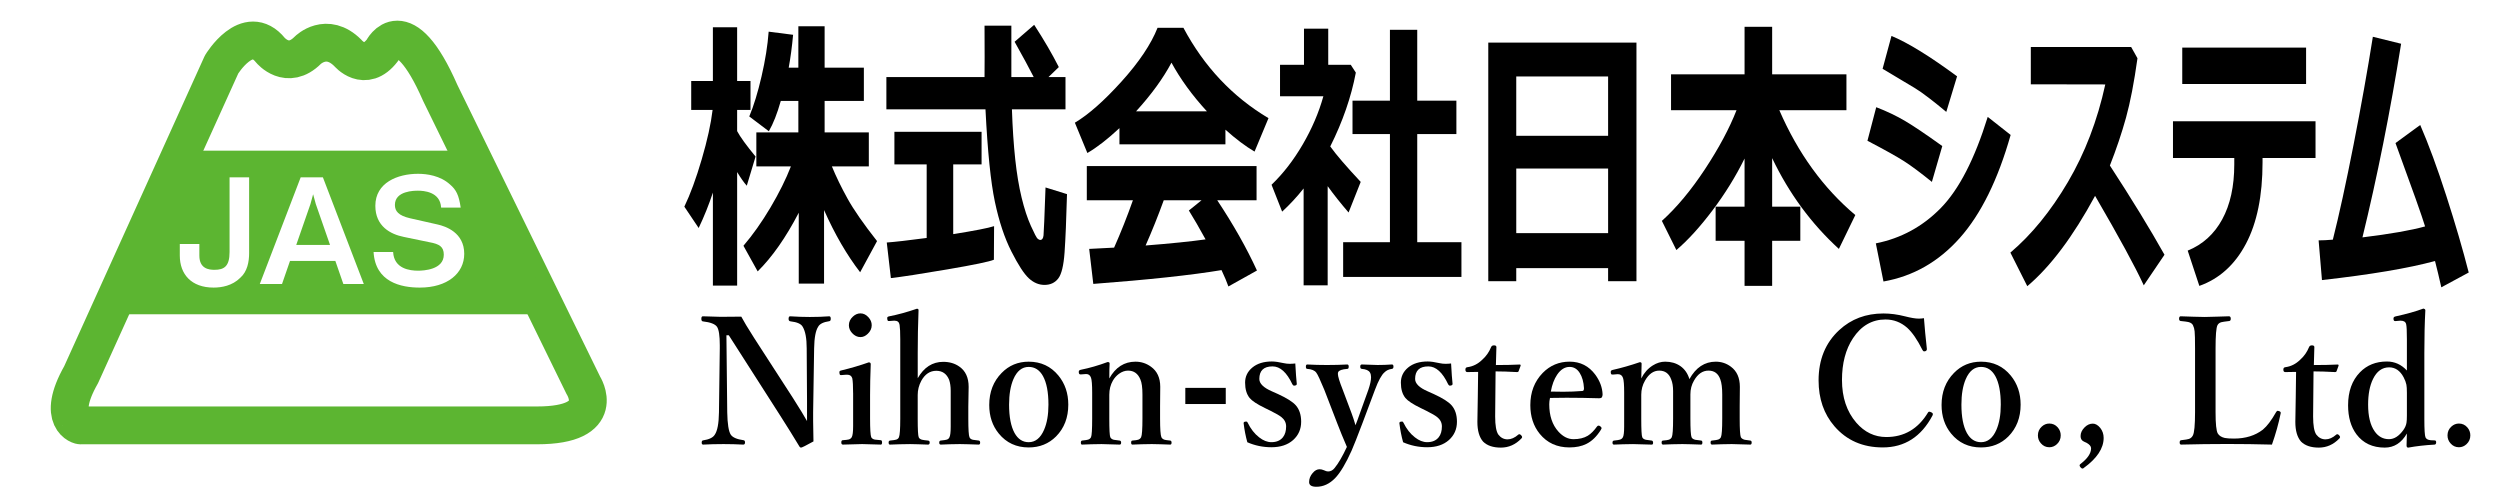  <svg version="1.1" xmlns="http://www.w3.org/2000/svg" xmlns:xlink="http://www.w3.org/1999/xlink" x="0px" y="0px" viewBox="0 0 255.7 50.2">
                <g>
                  <path d="M72.915,19.696c-0.41,1.242-0.895,2.45-1.455,3.624l-1.465-2.183c0.612-1.271,1.205-2.884,1.777-4.839
		c0.573-1.955,0.944-3.64,1.113-5.057h-2.188V8.287h2.217v-5.5h2.48v5.5h1.367v2.954h-1.367v2.168
		c0.299,0.572,0.928,1.44,1.885,2.604l-0.898,2.983c-0.287-0.32-0.615-0.786-0.986-1.397v11.613h-2.48V19.696z M81.694,21.762
		c-1.315,2.532-2.715,4.531-4.199,5.996l-1.455-2.62c0.963-1.125,1.885-2.43,2.764-3.914s1.576-2.886,2.09-4.206h-3.535v-3.478
		h4.297v-3.216h-1.797c-0.365,1.291-0.771,2.324-1.221,3.1l-2.002-1.513c0.456-1.086,0.874-2.452,1.255-4.096
		c0.381-1.645,0.624-3.17,0.728-4.577l2.5,0.32c-0.111,1.213-0.26,2.333-0.449,3.362h0.986V2.685h2.686v4.235h4.014v3.405h-4.014
		v3.216h4.521v3.478h-3.779c0.436,1.057,0.97,2.156,1.602,3.296c0.631,1.14,1.637,2.588,3.018,4.344l-1.729,3.187
		c-1.361-1.766-2.591-3.885-3.691-6.359v7.523h-2.588V21.762z" />
                  <path d="M108.979,11.183h-5.479c0.065,1.911,0.177,3.609,0.337,5.093s0.377,2.796,0.654,3.936c0.277,1.14,0.592,2.103,0.947,2.889
		c0.355,0.786,0.584,1.223,0.688,1.31c0.104,0.087,0.192,0.131,0.264,0.131c0.195,0,0.309-0.155,0.342-0.466
		c0.032-0.311,0.101-1.945,0.205-4.904l2.197,0.684c-0.072,2.62-0.155,4.604-0.249,5.952c-0.095,1.349-0.311,2.241-0.649,2.678
		c-0.339,0.437-0.808,0.654-1.406,0.654c-0.58,0-1.113-0.226-1.602-0.677s-1.083-1.365-1.782-2.743
		c-0.7-1.377-1.263-3.07-1.689-5.078c-0.426-2.008-0.747-5.161-0.962-9.459H90.659V7.88h10.039c0.006-0.495,0.01-1.184,0.01-2.066
		l-0.01-3.187h2.744V7.88h2.285c-0.443-0.874-1.094-2.076-1.953-3.609l2.002-1.732c1.002,1.542,1.842,2.983,2.52,4.322l-1.055,1.019
		h1.738V11.183z M101.675,23.13l-0.02,3.435c-0.449,0.193-2.038,0.523-4.766,0.989s-4.652,0.762-5.771,0.888l-0.42-3.638
		c0.814-0.058,2.174-0.213,4.082-0.466v-7.523h-3.301v-3.332h8.916v3.332h-2.9v7.131C99.696,23.596,101.089,23.324,101.675,23.13z" />
                  <path d="M125.337,14.763h-10.84v-1.659c-1.205,1.125-2.298,1.974-3.281,2.546l-1.279-3.1c1.4-0.834,2.993-2.241,4.78-4.22
		c1.787-1.979,3.013-3.808,3.677-5.486h2.646c2.116,3.968,5.016,7.048,8.701,9.241l-1.425,3.419
		c-0.925-0.543-1.917-1.29-2.979-2.241V14.763z M124.937,27.626c-3.092,0.515-7.464,0.985-13.115,1.412l-0.42-3.58l2.549-0.131
		c0.69-1.552,1.332-3.167,1.924-4.846h-4.717v-3.493h17.363v3.493h-4.023c1.66,2.503,3.014,4.899,4.063,7.188l-2.92,1.63
		C125.49,28.864,125.255,28.306,124.937,27.626z M116.196,11.387h7.246c-1.498-1.63-2.705-3.289-3.623-4.977
		C118.954,8.03,117.746,9.689,116.196,11.387z M117.173,25.109c2.572-0.203,4.616-0.412,6.133-0.625
		c-0.638-1.164-1.208-2.148-1.709-2.954l1.299-1.048h-3.867C118.456,22.063,117.837,23.606,117.173,25.109z" />
                  <path d="M135.795,29.184h-2.461v-9.91c-0.684,0.864-1.416,1.654-2.197,2.372l-1.084-2.75c1.185-1.135,2.248-2.508,3.188-4.118
		s1.646-3.254,2.114-4.933h-4.434V6.628h2.451V2.932h2.48v3.696h2.305l0.518,0.8c-0.476,2.503-1.348,5.021-2.617,7.552
		c0.605,0.844,1.644,2.052,3.115,3.624l-1.24,3.129c-0.788-0.912-1.501-1.81-2.139-2.692V29.184z M149.477,28.326h-12.1v-3.551
		h4.785v-11.06h-3.828v-3.419h3.828V3.048h2.793v7.247h4.004v3.419h-4.004v11.06h4.521V28.326z" />
                  <path d="M164.477,27.423h-9.395v1.339h-2.861V4.358h15.156v24.404h-2.9V27.423z M164.477,13.89V7.821h-9.395v6.068H164.477z
		 M155.083,23.843h9.395v-6.606h-9.395V23.843z" />
                  <path d="M178.432,16.218c-0.898,1.824-1.989,3.587-3.271,5.29s-2.517,3.058-3.701,4.067l-1.484-2.983
		c1.517-1.368,2.986-3.131,4.409-5.29s2.498-4.169,3.228-6.032h-6.699V7.603h7.52v-4.86h2.822v4.86h7.598v3.667h-6.865
		c1.907,4.395,4.499,7.97,7.773,10.725l-1.68,3.463c-2.819-2.571-5.095-5.666-6.826-9.284v4.962h2.881v3.492h-2.881v4.613h-2.822
		v-4.613h-2.959v-3.492h2.959V16.218z" />
                  <path d="M198.657,14.938l-1.064,3.667c-1.159-0.941-2.111-1.649-2.856-2.125c-0.745-0.475-1.99-1.169-3.735-2.081l0.898-3.434
		c1.087,0.417,2.077,0.89,2.969,1.419S197.023,13.764,198.657,14.938z M205.649,13.802c-1.302,4.589-3.035,8.101-5.2,10.536
		c-2.165,2.435-4.768,3.919-7.808,4.454l-0.781-3.9c2.578-0.514,4.797-1.722,6.655-3.624s3.455-5.006,4.79-9.313L205.649,13.802z
		 M200.17,7.807l-1.104,3.638c-0.566-0.475-1.152-0.946-1.758-1.412c-0.605-0.465-1.097-0.81-1.475-1.033l-3.281-1.964l0.908-3.361
		C195.128,4.363,197.365,5.741,200.17,7.807z" />
                  <path d="M221.384,26.055l-2.119,3.129c-0.859-1.872-2.52-4.923-4.98-9.153c-2.253,4.162-4.563,7.242-6.934,9.24l-1.729-3.434
		c2.175-1.844,4.134-4.247,5.879-7.211s3.021-6.294,3.828-9.99l-7.617-0.014V4.809h10.264l0.645,1.15
		c-0.345,2.474-0.735,4.499-1.172,6.075c-0.437,1.577-0.986,3.209-1.65,4.897C218.018,20.336,219.88,23.377,221.384,26.055z" />
                  <path d="M236.833,16.16h-5.42v0.451c0,3.405-0.566,6.18-1.699,8.324c-1.133,2.144-2.722,3.58-4.766,4.307l-1.191-3.608
		c1.53-0.621,2.707-1.686,3.53-3.194c0.823-1.508,1.235-3.383,1.235-5.625V16.16h-6.27v-3.754h14.58V16.16z M235.867,8.593h-12.666
		V4.867h12.666V8.593z" />
                  <path d="M249.053,26.696c-2.708,0.737-6.563,1.387-11.563,1.95l-0.342-4.061c0.403,0,0.889-0.024,1.455-0.073
		c0.638-2.522,1.345-5.758,2.119-9.706c0.774-3.949,1.433-7.63,1.973-11.045l2.891,0.713c-1.12,6.995-2.438,13.597-3.955,19.805
		c2.845-0.349,4.98-0.723,6.406-1.121c-0.286-0.96-1.296-3.803-3.027-8.527l2.529-1.848c0.853,1.96,1.743,4.378,2.671,7.254
		s1.691,5.489,2.29,7.836l-2.803,1.513C249.483,28.427,249.268,27.53,249.053,26.696z" />
                </g>
                <g>
                  <path d="M74.543,34.293h-0.245l0.084,7.884c0.022,1.189,0.144,1.951,0.364,2.285c0.192,0.281,0.626,0.469,1.303,0.563
		c0.102,0.012,0.152,0.088,0.152,0.229c0,0.146-0.06,0.22-0.178,0.22c-0.66-0.035-1.333-0.053-2.021-0.053
		c-0.756,0-1.449,0.018-2.081,0.053c-0.101,0-0.152-0.067-0.152-0.202c0-0.141,0.045-0.217,0.135-0.229
		c0.626-0.094,1.026-0.287,1.201-0.58c0.271-0.387,0.414-1.148,0.431-2.285l0.084-6.548c0-0.146,0-0.255,0-0.325
		c0-0.967-0.093-1.591-0.279-1.872c-0.192-0.287-0.677-0.475-1.455-0.563c-0.102-0.012-0.152-0.1-0.152-0.264
		c0-0.17,0.051-0.255,0.152-0.255c0.141,0.006,0.353,0.012,0.634,0.018c0.564,0.023,0.958,0.035,1.184,0.035
		c0.846,0,1.551-0.006,2.115-0.018c0.214,0.416,0.66,1.154,1.336,2.215l3.967,6.135c0.688,1.084,1.162,1.86,1.421,2.329v-2.057
		l-0.034-5.379c0-1.025-0.138-1.764-0.415-2.215c-0.158-0.287-0.566-0.469-1.226-0.545c-0.141-0.012-0.211-0.094-0.211-0.246
		c0-0.182,0.05-0.272,0.152-0.272c0.728,0.047,1.398,0.07,2.013,0.07c0.716,0,1.381-0.023,1.996-0.07
		c0.102,0,0.152,0.085,0.152,0.255c0,0.152-0.051,0.234-0.152,0.246c-0.598,0.088-0.976,0.275-1.133,0.563
		c-0.259,0.393-0.397,1.131-0.415,2.215l-0.102,6.53c0,0.422,0,0.724,0,0.905c0,0.545,0.011,1.239,0.034,2.083
		c-0.761,0.422-1.185,0.633-1.269,0.633c-0.062,0-0.113-0.029-0.152-0.088c-0.614-1.02-1.269-2.071-1.962-3.155L74.543,34.293z" />
                  <path d="M87.256,40.217c0-0.732-0.028-1.239-0.084-1.521c-0.073-0.246-0.242-0.369-0.507-0.369c-0.057,0-0.102,0-0.135,0
		l-0.448,0.035c-0.045,0-0.079,0-0.102,0c-0.068,0-0.107-0.067-0.119-0.202c-0.005-0.053-0.008-0.088-0.008-0.105
		c0-0.088,0.065-0.144,0.194-0.167c0.958-0.229,1.895-0.504,2.808-0.826c0.136,0,0.203,0.062,0.203,0.185
		c-0.045,1.172-0.067,2.235-0.067,3.19v2.355c0,1.09,0.039,1.731,0.118,1.925c0.068,0.129,0.192,0.211,0.372,0.246
		c0.084,0.018,0.291,0.038,0.618,0.062c0.079,0.012,0.118,0.088,0.118,0.229c0,0.146-0.04,0.22-0.118,0.22
		c-0.141-0.006-0.355-0.012-0.643-0.018c-0.592-0.023-1.018-0.035-1.277-0.035c-0.074,0-0.728,0.018-1.962,0.053
		c-0.113,0-0.169-0.073-0.169-0.22c0-0.152,0.051-0.229,0.152-0.229c0.316-0.023,0.524-0.05,0.626-0.079
		c0.135-0.047,0.231-0.123,0.288-0.229c0.096-0.164,0.144-0.545,0.144-1.143v-0.782V40.217z M88.009,32.052
		c0.31,0,0.586,0.138,0.829,0.413c0.214,0.24,0.321,0.507,0.321,0.8c0,0.328-0.135,0.621-0.406,0.879
		c-0.231,0.223-0.479,0.334-0.745,0.334c-0.321,0-0.609-0.141-0.863-0.422c-0.214-0.24-0.321-0.504-0.321-0.791
		c0-0.34,0.138-0.636,0.415-0.888C87.471,32.161,87.728,32.052,88.009,32.052z" />
                  <path d="M93.863,38.688c0.637-1.119,1.508-1.679,2.613-1.679c0.637,0,1.185,0.161,1.641,0.483c0.637,0.439,0.956,1.131,0.956,2.074
		l-0.034,2.039v1.222c0,1.09,0.04,1.72,0.119,1.89c0.051,0.135,0.169,0.223,0.355,0.264c0.068,0.018,0.268,0.044,0.601,0.079
		c0.09,0.018,0.135,0.088,0.135,0.211c0,0.135-0.051,0.202-0.152,0.202c-0.022,0-0.375-0.012-1.057-0.035
		c-0.361-0.012-0.651-0.018-0.871-0.018c-0.259,0-0.604,0.006-1.032,0.018c-0.513,0.023-0.815,0.035-0.905,0.035
		c-0.113,0-0.169-0.067-0.169-0.202c0-0.129,0.051-0.199,0.152-0.211c0.338-0.035,0.547-0.067,0.626-0.097
		c0.13-0.041,0.22-0.123,0.271-0.246c0.084-0.164,0.126-0.521,0.126-1.072v-0.817v-2.452v-0.404c0-0.434-0.053-0.809-0.161-1.125
		c-0.253-0.615-0.69-0.923-1.311-0.923c-0.648,0-1.162,0.343-1.539,1.028c-0.243,0.457-0.364,0.938-0.364,1.441v2.435
		c0,1.096,0.034,1.726,0.102,1.89c0.051,0.123,0.161,0.208,0.33,0.255c0.113,0.029,0.321,0.059,0.626,0.088
		c0.113,0.012,0.169,0.076,0.169,0.193c0,0.146-0.056,0.22-0.169,0.22c-0.04,0-0.375-0.012-1.006-0.035
		c-0.338-0.012-0.615-0.018-0.829-0.018c-0.259,0-0.62,0.006-1.083,0.018c-0.564,0.023-0.891,0.035-0.981,0.035
		c-0.09,0-0.135-0.073-0.135-0.22c0-0.111,0.045-0.176,0.135-0.193c0.35-0.035,0.564-0.067,0.643-0.097
		c0.135-0.041,0.229-0.123,0.279-0.246c0.09-0.205,0.135-0.835,0.135-1.89v-8.139c0-0.686-0.023-1.172-0.068-1.459
		s-0.217-0.431-0.516-0.431h-0.059l-0.482,0.035c-0.04,0-0.065,0-0.076,0c-0.073,0-0.116-0.073-0.127-0.22
		c-0.006-0.053-0.008-0.085-0.008-0.097c0-0.076,0.059-0.129,0.178-0.158c0.885-0.17,1.838-0.431,2.859-0.782
		c0.112,0,0.169,0.047,0.169,0.141c-0.057,1.477-0.084,2.941-0.084,4.395V38.688z" />
                  <path d="M105.214,36.992c1.252,0,2.267,0.475,3.045,1.424c0.671,0.82,1.006,1.811,1.006,2.971c0,1.324-0.417,2.408-1.251,3.252
		c-0.75,0.75-1.684,1.125-2.8,1.125c-1.263,0-2.281-0.472-3.054-1.415c-0.654-0.797-0.981-1.772-0.981-2.927
		c0-1.324,0.423-2.417,1.269-3.278C103.198,37.375,104.12,36.992,105.214,36.992z M105.214,37.528c-0.683,0-1.204,0.419-1.565,1.257
		c-0.293,0.686-0.44,1.553-0.44,2.602c0,1.254,0.187,2.221,0.559,2.9c0.35,0.627,0.832,0.94,1.446,0.94
		c0.682,0,1.207-0.422,1.573-1.266c0.299-0.686,0.448-1.544,0.448-2.575c0-1.271-0.186-2.244-0.558-2.918
		C106.328,37.841,105.84,37.528,105.214,37.528z" />
                  <path d="M113.46,38.706c0.637-1.143,1.531-1.714,2.681-1.714c0.575,0,1.1,0.17,1.573,0.51c0.637,0.451,0.956,1.14,0.956,2.065
		l-0.017,2.004v1.239c0,1.066,0.045,1.702,0.135,1.907c0.062,0.129,0.175,0.217,0.338,0.264c0.084,0.023,0.273,0.05,0.567,0.079
		c0.09,0.018,0.135,0.088,0.135,0.211c0,0.135-0.045,0.202-0.135,0.202c-0.006,0-0.35-0.012-1.032-0.035
		c-0.35-0.012-0.634-0.018-0.854-0.018c-0.249,0-0.595,0.006-1.041,0.018c-0.524,0.023-0.837,0.035-0.939,0.035
		c-0.09,0-0.135-0.067-0.135-0.202c0-0.141,0.045-0.211,0.135-0.211c0.299-0.023,0.496-0.053,0.592-0.088
		c0.135-0.047,0.234-0.132,0.296-0.255c0.09-0.193,0.135-0.829,0.135-1.907v-2.452c0-0.715-0.07-1.23-0.211-1.547
		c-0.248-0.604-0.668-0.905-1.26-0.905c-0.321,0-0.634,0.111-0.939,0.334c-0.253,0.188-0.459,0.419-0.617,0.694
		c-0.243,0.422-0.364,0.902-0.364,1.441v2.435c0,1.119,0.034,1.755,0.102,1.907c0.067,0.135,0.189,0.223,0.364,0.264
		c0.067,0.018,0.265,0.044,0.592,0.079c0.102,0.012,0.152,0.082,0.152,0.211c0,0.135-0.051,0.202-0.152,0.202
		c-0.141-0.006-0.35-0.012-0.626-0.018c-0.569-0.023-0.978-0.035-1.226-0.035c-0.26,0-0.609,0.006-1.049,0.018
		c-0.536,0.023-0.852,0.035-0.948,0.035c-0.079,0-0.118-0.067-0.118-0.202c0-0.123,0.04-0.193,0.118-0.211
		c0.344-0.035,0.553-0.067,0.626-0.097c0.135-0.041,0.234-0.123,0.296-0.246c0.079-0.17,0.118-0.806,0.118-1.907v-2.663
		c0-0.791-0.04-1.295-0.118-1.512c-0.09-0.252-0.249-0.378-0.474-0.378c-0.028,0-0.051,0-0.068,0l-0.465,0.035
		c-0.04,0-0.067,0-0.084,0c-0.096,0-0.149-0.067-0.161-0.202c0-0.029,0-0.056,0-0.079c0-0.1,0.07-0.164,0.211-0.193
		c0.879-0.176,1.793-0.439,2.74-0.791c0.136,0,0.203,0.05,0.203,0.149C113.472,37.51,113.46,38.02,113.46,38.706z" />
                  <path d="M125.37,39.672v1.652h-4.136v-1.652H125.37z" />
                  <path d="M132.483,37.176c0.051,0.949,0.102,1.646,0.152,2.092c0,0.094-0.064,0.149-0.194,0.167
		c-0.028,0.006-0.054,0.009-0.076,0.009c-0.067,0-0.127-0.044-0.178-0.132c-0.575-1.225-1.252-1.837-2.03-1.837
		c-0.902,0-1.353,0.428-1.353,1.283c0,0.475,0.434,0.899,1.302,1.274l0.609,0.272c0.908,0.416,1.517,0.803,1.827,1.16
		c0.36,0.416,0.541,0.973,0.541,1.67c0,0.756-0.273,1.38-0.82,1.872c-0.553,0.492-1.294,0.738-2.225,0.738
		c-0.862,0-1.683-0.17-2.461-0.51c-0.169-0.604-0.296-1.254-0.38-1.951c0-0.094,0.056-0.146,0.169-0.158
		c0.056-0.006,0.096-0.009,0.119-0.009c0.051,0,0.093,0.038,0.127,0.114c0.31,0.639,0.702,1.14,1.175,1.503
		c0.417,0.328,0.835,0.492,1.252,0.492c0.524,0,0.919-0.17,1.185-0.51c0.214-0.275,0.321-0.642,0.321-1.099
		c0-0.375-0.158-0.691-0.474-0.949c-0.192-0.158-0.564-0.375-1.117-0.65l-0.592-0.29c-0.784-0.381-1.3-0.721-1.548-1.02
		c-0.31-0.381-0.465-0.905-0.465-1.573c0-0.615,0.245-1.128,0.736-1.538c0.501-0.416,1.169-0.624,2.004-0.624
		c0.31,0,0.725,0.059,1.243,0.176c0.187,0.041,0.378,0.062,0.575,0.062C132.077,37.211,132.269,37.2,132.483,37.176z" />
                  <path d="M137.76,45.71c-0.395-0.92-0.725-1.726-0.989-2.417l-1.319-3.419c-0.412-1.002-0.688-1.591-0.829-1.767
		c-0.169-0.223-0.477-0.349-0.922-0.378c-0.09,0-0.136-0.076-0.136-0.229c0-0.146,0.046-0.22,0.136-0.22
		c0.648,0.035,1.319,0.053,2.013,0.053c0.739,0,1.433-0.018,2.081-0.053c0.102,0,0.152,0.073,0.152,0.22
		c0,0.152-0.045,0.229-0.136,0.229c-0.541,0.041-0.854,0.149-0.938,0.325c-0.022,0.047-0.034,0.111-0.034,0.193
		c0,0.246,0.167,0.788,0.499,1.626l0.905,2.408c0.141,0.375,0.273,0.779,0.397,1.213c0.057-0.129,0.127-0.313,0.212-0.554
		c0.106-0.305,0.191-0.542,0.254-0.712l0.854-2.373c0.181-0.533,0.271-0.958,0.271-1.274c0-0.193-0.037-0.352-0.11-0.475
		c-0.124-0.217-0.406-0.343-0.846-0.378c-0.102-0.012-0.152-0.088-0.152-0.229c0-0.146,0.057-0.22,0.169-0.22
		c0.919,0.035,1.452,0.053,1.599,0.053c0.508,0,1.001-0.018,1.48-0.053c0.102,0,0.152,0.073,0.152,0.22
		c0,0.141-0.051,0.217-0.152,0.229c-0.321,0.041-0.578,0.161-0.77,0.36c-0.299,0.258-0.621,0.847-0.965,1.767l-1.269,3.384
		c-0.541,1.43-0.916,2.379-1.125,2.848c-0.586,1.313-1.145,2.247-1.675,2.804c-0.575,0.598-1.218,0.896-1.929,0.896
		c-0.496,0-0.744-0.161-0.744-0.483c0-0.334,0.121-0.642,0.364-0.923c0.214-0.258,0.451-0.387,0.71-0.387
		c0.136,0,0.285,0.035,0.448,0.105c0.164,0.082,0.302,0.123,0.415,0.123c0.265,0,0.49-0.12,0.677-0.36
		C136.898,47.383,137.315,46.666,137.76,45.71z" />
                  <path d="M148.417,37.176c0.051,0.949,0.102,1.646,0.152,2.092c0,0.094-0.064,0.149-0.194,0.167
		c-0.028,0.006-0.054,0.009-0.076,0.009c-0.067,0-0.127-0.044-0.178-0.132c-0.575-1.225-1.252-1.837-2.03-1.837
		c-0.902,0-1.353,0.428-1.353,1.283c0,0.475,0.434,0.899,1.302,1.274l0.609,0.272c0.908,0.416,1.517,0.803,1.827,1.16
		c0.36,0.416,0.541,0.973,0.541,1.67c0,0.756-0.273,1.38-0.82,1.872c-0.553,0.492-1.294,0.738-2.225,0.738
		c-0.862,0-1.684-0.17-2.461-0.51c-0.17-0.604-0.297-1.254-0.381-1.951c0-0.094,0.057-0.146,0.169-0.158
		c0.057-0.006,0.096-0.009,0.118-0.009c0.051,0,0.094,0.038,0.127,0.114c0.311,0.639,0.702,1.14,1.176,1.503
		c0.417,0.328,0.835,0.492,1.252,0.492c0.524,0,0.919-0.17,1.185-0.51c0.214-0.275,0.321-0.642,0.321-1.099
		c0-0.375-0.158-0.691-0.474-0.949c-0.192-0.158-0.564-0.375-1.117-0.65l-0.592-0.29c-0.784-0.381-1.3-0.721-1.548-1.02
		c-0.31-0.381-0.465-0.905-0.465-1.573c0-0.615,0.245-1.128,0.735-1.538c0.502-0.416,1.17-0.624,2.005-0.624
		c0.31,0,0.725,0.059,1.243,0.176c0.187,0.041,0.378,0.062,0.575,0.062C148.011,37.211,148.204,37.2,148.417,37.176z" />
                  <path d="M151.183,38.038l-1.108,0.018c-0.129,0-0.194-0.085-0.194-0.255c0-0.152,0.07-0.234,0.212-0.246
		c0.569-0.076,1.077-0.334,1.522-0.773c0.389-0.346,0.688-0.773,0.896-1.283c0.045-0.117,0.144-0.176,0.296-0.176
		c0.163,0,0.245,0.059,0.245,0.176c-0.033,1.166-0.051,1.778-0.051,1.837c0.908,0,1.726-0.018,2.453-0.053
		c0.051,0,0.076,0.026,0.076,0.079c0,0.018,0,0.032,0,0.044l-0.194,0.527c-0.018,0.082-0.073,0.123-0.17,0.123
		c-0.856-0.047-1.59-0.07-2.198-0.07l-0.043,4.605c0,0.932,0.11,1.553,0.33,1.863c0.248,0.322,0.562,0.483,0.938,0.483
		c0.367,0,0.733-0.161,1.1-0.483c0.034-0.029,0.068-0.044,0.102-0.044c0.057,0,0.116,0.032,0.178,0.097
		c0.073,0.076,0.11,0.141,0.11,0.193c0,0.047-0.025,0.097-0.076,0.149c-0.598,0.621-1.297,0.932-2.098,0.932
		s-1.407-0.205-1.818-0.615c-0.39-0.445-0.584-1.116-0.584-2.013c0-0.504,0.014-1.351,0.042-2.54L151.183,38.038z" />
                  <path d="M158.534,40.701c-0.051,0.223-0.076,0.439-0.076,0.65c0,1.172,0.313,2.104,0.938,2.795c0.469,0.516,0.981,0.773,1.54,0.773
		c0.586,0,1.074-0.117,1.463-0.352c0.321-0.199,0.638-0.516,0.947-0.949c0.039-0.059,0.096-0.088,0.169-0.088
		c0.034,0,0.088,0.023,0.161,0.07c0.09,0.076,0.136,0.138,0.136,0.185c0,0.029-0.028,0.094-0.085,0.193
		c-0.423,0.674-0.913,1.148-1.472,1.424c-0.479,0.24-1.058,0.36-1.734,0.36c-1.269,0-2.28-0.463-3.036-1.389
		c-0.643-0.791-0.964-1.77-0.964-2.936c0-1.324,0.423-2.423,1.269-3.296c0.755-0.768,1.672-1.151,2.749-1.151
		c1.094,0,1.971,0.445,2.63,1.336c0.468,0.639,0.717,1.31,0.744,2.013c0,0.117-0.027,0.22-0.084,0.308
		c-0.051,0.059-0.139,0.088-0.263,0.088c-1.155-0.035-2.267-0.053-3.332-0.053C159.63,40.683,159.064,40.689,158.534,40.701z
		 M158.619,40.05c0.574,0.012,1,0.018,1.276,0.018c0.62,0,1.274-0.026,1.963-0.079c0.102-0.012,0.152-0.105,0.152-0.281
		c-0.034-0.633-0.178-1.151-0.432-1.556c-0.26-0.416-0.606-0.624-1.04-0.624c-0.491,0-0.917,0.267-1.277,0.8
		C158.957,38.779,158.742,39.353,158.619,40.05z" />
                  <path d="M172.793,38.776c0.66-1.189,1.56-1.784,2.698-1.784c0.569,0,1.083,0.17,1.54,0.51c0.614,0.451,0.922,1.14,0.922,2.065
		l-0.018,2.004v1.239c0,1.09,0.04,1.726,0.119,1.907c0.067,0.123,0.199,0.211,0.397,0.264c0.078,0.018,0.271,0.044,0.575,0.079
		c0.09,0.018,0.135,0.082,0.135,0.193c0,0.146-0.045,0.22-0.135,0.22l-1.903-0.053c-0.248,0-0.598,0.006-1.049,0.018
		c-0.53,0.018-0.852,0.029-0.965,0.035c-0.101,0-0.151-0.073-0.151-0.22c0-0.129,0.051-0.193,0.151-0.193
		c0.333-0.035,0.536-0.067,0.609-0.097c0.136-0.041,0.234-0.123,0.296-0.246c0.091-0.193,0.136-0.829,0.136-1.907v-2.452
		c0-0.691-0.065-1.207-0.194-1.547c-0.209-0.604-0.612-0.905-1.21-0.905c-0.604,0-1.1,0.343-1.488,1.028
		c-0.243,0.41-0.364,0.879-0.364,1.406v2.47c0,1.09,0.04,1.726,0.118,1.907c0.057,0.129,0.184,0.217,0.381,0.264
		c0.091,0.018,0.293,0.044,0.609,0.079c0.079,0.012,0.118,0.082,0.118,0.211c0,0.135-0.045,0.202-0.135,0.202
		c-0.034,0-0.387-0.012-1.058-0.035c-0.355-0.012-0.638-0.018-0.846-0.018c-0.26,0-0.609,0.006-1.049,0.018
		c-0.542,0.023-0.852,0.035-0.931,0.035c-0.102,0-0.152-0.073-0.152-0.22c0-0.129,0.051-0.193,0.152-0.193
		c0.299-0.023,0.496-0.053,0.592-0.088c0.136-0.047,0.234-0.132,0.296-0.255c0.091-0.193,0.136-0.829,0.136-1.907v-2.452v-0.36
		c0-0.475-0.064-0.87-0.194-1.187c-0.22-0.604-0.629-0.905-1.227-0.905c-0.581,0-1.065,0.343-1.455,1.028
		c-0.254,0.439-0.381,0.92-0.381,1.441v2.435c0,1.119,0.034,1.755,0.102,1.907c0.057,0.135,0.184,0.223,0.381,0.264
		c0.057,0.012,0.254,0.038,0.592,0.079c0.091,0.018,0.136,0.094,0.136,0.229c0,0.123-0.045,0.185-0.136,0.185
		c-1.269-0.035-1.908-0.053-1.92-0.053c-0.254,0-0.595,0.006-1.023,0.018c-0.519,0.023-0.826,0.035-0.922,0.035
		c-0.102,0-0.152-0.067-0.152-0.202c0-0.129,0.051-0.199,0.152-0.211c0.333-0.035,0.536-0.067,0.609-0.097
		c0.141-0.041,0.242-0.123,0.305-0.246c0.084-0.152,0.127-0.51,0.127-1.072V42.81v-2.663c0-0.779-0.04-1.277-0.119-1.494
		c-0.09-0.252-0.254-0.378-0.49-0.378c-0.051,0-0.09,0-0.118,0l-0.415,0.035c-0.039,0-0.067,0-0.084,0
		c-0.085,0-0.133-0.067-0.145-0.202c0-0.029,0-0.059,0-0.088c0-0.094,0.065-0.155,0.195-0.185c0.891-0.199,1.815-0.463,2.774-0.791
		c0.123,0,0.186,0.05,0.186,0.149c-0.022,0.674-0.034,1.178-0.034,1.512c0.288-0.574,0.68-1.017,1.176-1.327
		c0.412-0.258,0.835-0.387,1.27-0.387c0.597,0,1.113,0.149,1.548,0.448C172.309,37.75,172.619,38.196,172.793,38.776z" />
                  <path d="M196.782,32.544c0.067,0.914,0.166,1.957,0.296,3.129c0,0.018,0,0.032,0,0.044c0,0.105-0.06,0.176-0.178,0.211
		c-0.04,0.006-0.073,0.009-0.102,0.009c-0.067,0-0.127-0.053-0.178-0.158c-0.514-1.031-1.032-1.784-1.557-2.259
		c-0.643-0.563-1.381-0.844-2.216-0.844c-1.37,0-2.479,0.639-3.324,1.916c-0.75,1.137-1.125,2.561-1.125,4.271
		c0,1.781,0.488,3.237,1.464,4.368c0.851,0.979,1.874,1.468,3.07,1.468c1.832,0,3.253-0.835,4.263-2.505
		c0.028-0.059,0.07-0.088,0.127-0.088c0.051,0,0.124,0.023,0.22,0.07c0.102,0.047,0.152,0.111,0.152,0.193
		c0,0.035-0.012,0.076-0.034,0.123c-1.155,2.18-2.854,3.27-5.092,3.27c-2.047,0-3.693-0.721-4.939-2.162
		c-1.083-1.254-1.624-2.818-1.624-4.693c0-2.133,0.705-3.85,2.114-5.15c1.224-1.131,2.729-1.696,4.518-1.696
		c0.71,0,1.443,0.097,2.198,0.29c0.615,0.158,1.086,0.237,1.413,0.237C196.423,32.588,196.601,32.574,196.782,32.544z" />
                  <path d="M202.618,36.992c1.252,0,2.267,0.475,3.045,1.424c0.671,0.82,1.007,1.811,1.007,2.971c0,1.324-0.418,2.408-1.252,3.252
		c-0.75,0.75-1.684,1.125-2.8,1.125c-1.264,0-2.281-0.472-3.054-1.415c-0.654-0.797-0.98-1.772-0.98-2.927
		c0-1.324,0.423-2.417,1.269-3.278C200.602,37.375,201.524,36.992,202.618,36.992z M202.618,37.528
		c-0.683,0-1.204,0.419-1.564,1.257c-0.294,0.686-0.44,1.553-0.44,2.602c0,1.254,0.187,2.221,0.559,2.9
		c0.35,0.627,0.832,0.94,1.446,0.94c0.683,0,1.207-0.422,1.573-1.266c0.299-0.686,0.448-1.544,0.448-2.575
		c0-1.271-0.187-2.244-0.559-2.918C203.731,37.841,203.244,37.528,202.618,37.528z" />
                  <path d="M209.604,43.32c0.344,0,0.632,0.132,0.862,0.396c0.203,0.234,0.305,0.507,0.305,0.817c0,0.357-0.13,0.656-0.389,0.896
		c-0.226,0.211-0.485,0.316-0.778,0.316c-0.344,0-0.632-0.135-0.863-0.404c-0.202-0.229-0.304-0.498-0.304-0.809
		c0-0.357,0.129-0.656,0.389-0.896C209.051,43.425,209.311,43.32,209.604,43.32z" />
                  <path d="M215.161,44.788c0,1.072-0.683,2.101-2.047,3.085c-0.033,0.035-0.07,0.053-0.109,0.053c-0.068,0-0.136-0.041-0.203-0.123
		c-0.068-0.082-0.102-0.149-0.102-0.202c0-0.047,0.028-0.094,0.084-0.141c0.728-0.551,1.092-1.087,1.092-1.608
		c0-0.199-0.149-0.384-0.448-0.554c-0.237-0.1-0.387-0.179-0.448-0.237c-0.119-0.111-0.178-0.267-0.178-0.466
		c0-0.316,0.138-0.612,0.414-0.888c0.254-0.252,0.533-0.378,0.838-0.378c0.265,0,0.519,0.146,0.761,0.439
		C215.045,44.061,215.161,44.401,215.161,44.788z" />
                  <path d="M232.374,45.473c-1.54-0.041-3.065-0.062-4.576-0.062c-1.596,0-3.166,0.021-4.711,0.062c-0.102,0-0.152-0.073-0.152-0.22
		c0-0.141,0.051-0.217,0.152-0.229c0.423-0.047,0.69-0.091,0.804-0.132c0.174-0.064,0.304-0.179,0.389-0.343
		c0.152-0.264,0.229-1.061,0.229-2.391v-6.53c0-0.914-0.015-1.494-0.043-1.74c-0.022-0.229-0.078-0.437-0.169-0.624
		c-0.079-0.158-0.233-0.267-0.465-0.325c-0.113-0.029-0.375-0.064-0.787-0.105c-0.112-0.012-0.169-0.088-0.169-0.229
		c0-0.17,0.057-0.255,0.169-0.255c0.063,0,0.496,0.015,1.303,0.044c0.474,0.018,0.86,0.026,1.159,0.026
		c0.321,0,0.767-0.012,1.336-0.035c0.604-0.018,0.981-0.029,1.134-0.035c0.124,0,0.186,0.085,0.186,0.255
		c0,0.135-0.051,0.211-0.151,0.229c-0.451,0.053-0.725,0.094-0.821,0.123c-0.18,0.053-0.31,0.155-0.389,0.308
		c-0.13,0.258-0.194,1.046-0.194,2.364v6.53c0,1.195,0.076,1.922,0.229,2.18c0.141,0.229,0.38,0.381,0.719,0.457
		c0.203,0.041,0.516,0.062,0.938,0.062c1.179,0,2.163-0.305,2.952-0.914c0.429-0.357,0.88-0.955,1.354-1.793
		c0.051-0.088,0.104-0.132,0.16-0.132c0.028,0,0.073,0.009,0.136,0.026c0.118,0.041,0.178,0.1,0.178,0.176
		c0,0.018-0.003,0.041-0.009,0.07C233.058,43.311,232.762,44.372,232.374,45.473z" />
                  <path d="M234.843,38.038l-1.108,0.018c-0.129,0-0.194-0.085-0.194-0.255c0-0.152,0.07-0.234,0.212-0.246
		c0.569-0.076,1.077-0.334,1.522-0.773c0.389-0.346,0.688-0.773,0.896-1.283c0.045-0.117,0.144-0.176,0.296-0.176
		c0.163,0,0.245,0.059,0.245,0.176c-0.033,1.166-0.051,1.778-0.051,1.837c0.908,0,1.726-0.018,2.453-0.053
		c0.051,0,0.076,0.026,0.076,0.079c0,0.018,0,0.032,0,0.044l-0.194,0.527c-0.018,0.082-0.073,0.123-0.17,0.123
		c-0.856-0.047-1.59-0.07-2.198-0.07l-0.043,4.605c0,0.932,0.11,1.553,0.33,1.863c0.248,0.322,0.562,0.483,0.938,0.483
		c0.367,0,0.733-0.161,1.1-0.483c0.034-0.029,0.068-0.044,0.102-0.044c0.057,0,0.116,0.032,0.178,0.097
		c0.073,0.076,0.11,0.141,0.11,0.193c0,0.047-0.025,0.097-0.076,0.149c-0.598,0.621-1.297,0.932-2.098,0.932
		s-1.407-0.205-1.818-0.615c-0.39-0.445-0.584-1.116-0.584-2.013c0-0.504,0.014-1.351,0.042-2.54L234.843,38.038z" />
                  <path d="M246.177,37.897v-3.19c0-0.838-0.025-1.354-0.076-1.547c-0.056-0.24-0.239-0.36-0.55-0.36h-0.067l-0.414,0.035
		c-0.057,0-0.097,0-0.119,0c-0.084,0-0.132-0.067-0.144-0.202c0-0.029,0-0.053,0-0.07c0-0.105,0.07-0.173,0.212-0.202
		c1.133-0.246,2.08-0.513,2.842-0.8c0.136,0.029,0.203,0.088,0.203,0.176c-0.067,1.236-0.102,2.695-0.102,4.377v6.75
		c0,1.061,0.039,1.685,0.118,1.872c0.079,0.17,0.26,0.267,0.541,0.29l0.398,0.018c0.101,0,0.151,0.064,0.151,0.193
		c0,0.141-0.051,0.22-0.151,0.237c-0.971,0.053-1.873,0.155-2.707,0.308c-0.113,0-0.169-0.073-0.169-0.22
		c0.022-0.574,0.033-0.981,0.033-1.222c-0.553,0.961-1.308,1.441-2.267,1.441c-1.246,0-2.21-0.454-2.893-1.362
		c-0.569-0.768-0.854-1.755-0.854-2.962c0-1.418,0.403-2.543,1.21-3.375c0.716-0.738,1.635-1.107,2.757-1.107
		C244.925,36.974,245.608,37.282,246.177,37.897z M244.359,37.572c-0.71,0-1.26,0.398-1.649,1.195
		c-0.333,0.68-0.499,1.553-0.499,2.619c0,1.189,0.223,2.101,0.668,2.733c0.373,0.533,0.86,0.8,1.464,0.8
		c0.541,0,1.037-0.319,1.488-0.958c0.164-0.234,0.266-0.475,0.305-0.721c0.028-0.158,0.042-0.404,0.042-0.738v-2.32
		c0-0.387-0.017-0.665-0.051-0.835c-0.045-0.229-0.138-0.478-0.278-0.747C245.487,37.915,244.991,37.572,244.359,37.572z" />
                  <path d="M251.498,43.32c0.344,0,0.632,0.132,0.862,0.396c0.203,0.234,0.305,0.507,0.305,0.817c0,0.357-0.13,0.656-0.389,0.896
		c-0.226,0.211-0.485,0.316-0.778,0.316c-0.344,0-0.632-0.135-0.863-0.404c-0.202-0.229-0.304-0.498-0.304-0.809
		c0-0.357,0.129-0.656,0.389-0.896C250.945,43.425,251.205,43.32,251.498,43.32z" />
                </g>
                <g>
                  <path fill="none" stroke="#5CB531" stroke-width="3.868" stroke-linecap="round" stroke-linejoin="round" d="M8.297,38.323
	L22.663,6.594c0,0,2.636-4.364,5-1.455c0,0,1.728,2.091,3.818,0c0,0,1.909-1.909,4.091,0.272c0,0,1.728,2.092,3.546-0.272
	c0,0,2.092-4.363,5.91,4.364l14.637,29.912c0,0,2.637,4.092-4.727,4.092H8.297C8.297,43.596,5.661,42.96,8.297,38.323z" />
                  <path fill="#5CB531" d="M32.027,19.868l-0.273,1l-1.454,4.182h3.455l-1.455-4.182L32.027,19.868z M48.21,15.413H16.844
	l-6.455,16.729h46.276L48.21,15.413z M25.481,25.869c0,0.908-0.182,1.908-0.909,2.545c-0.818,0.818-1.909,1.001-2.728,1.001
	c-2.272,0-3.454-1.365-3.454-3.273v-1.183h2v1.183c0,1.362,1,1.455,1.545,1.455c1,0,1.545-0.364,1.545-1.819V18.14h2V25.869z
	 M35.118,29.049l-0.819-2.362h-4.637l-0.818,2.362h-2.273l4.182-10.909h2.274l4.182,10.909H35.118z M42.937,29.415
	c-1.91,0-4.546-0.547-4.728-3.638h2c0.091,1.727,1.728,1.909,2.546,1.909c0.545,0,2.636-0.09,2.636-1.637
	c0-0.816-0.454-1.091-1.455-1.272L41.3,24.231c-1.364-0.272-2.91-1.09-2.91-3.182c0-2.364,2.273-3.273,4.365-3.273
	c0.909,0,2.272,0.183,3.272,1.092c0.637,0.545,0.909,1.091,1.091,2.363h-2c-0.091-1.637-1.818-1.727-2.363-1.727
	c-0.364,0-2.364,0-2.364,1.455c0,0.636,0.364,1.091,1.545,1.364l2.818,0.637c0.818,0.182,2.728,0.817,2.728,3
	C47.482,27.959,45.755,29.415,42.937,29.415z" />
                </g>
              </svg>
